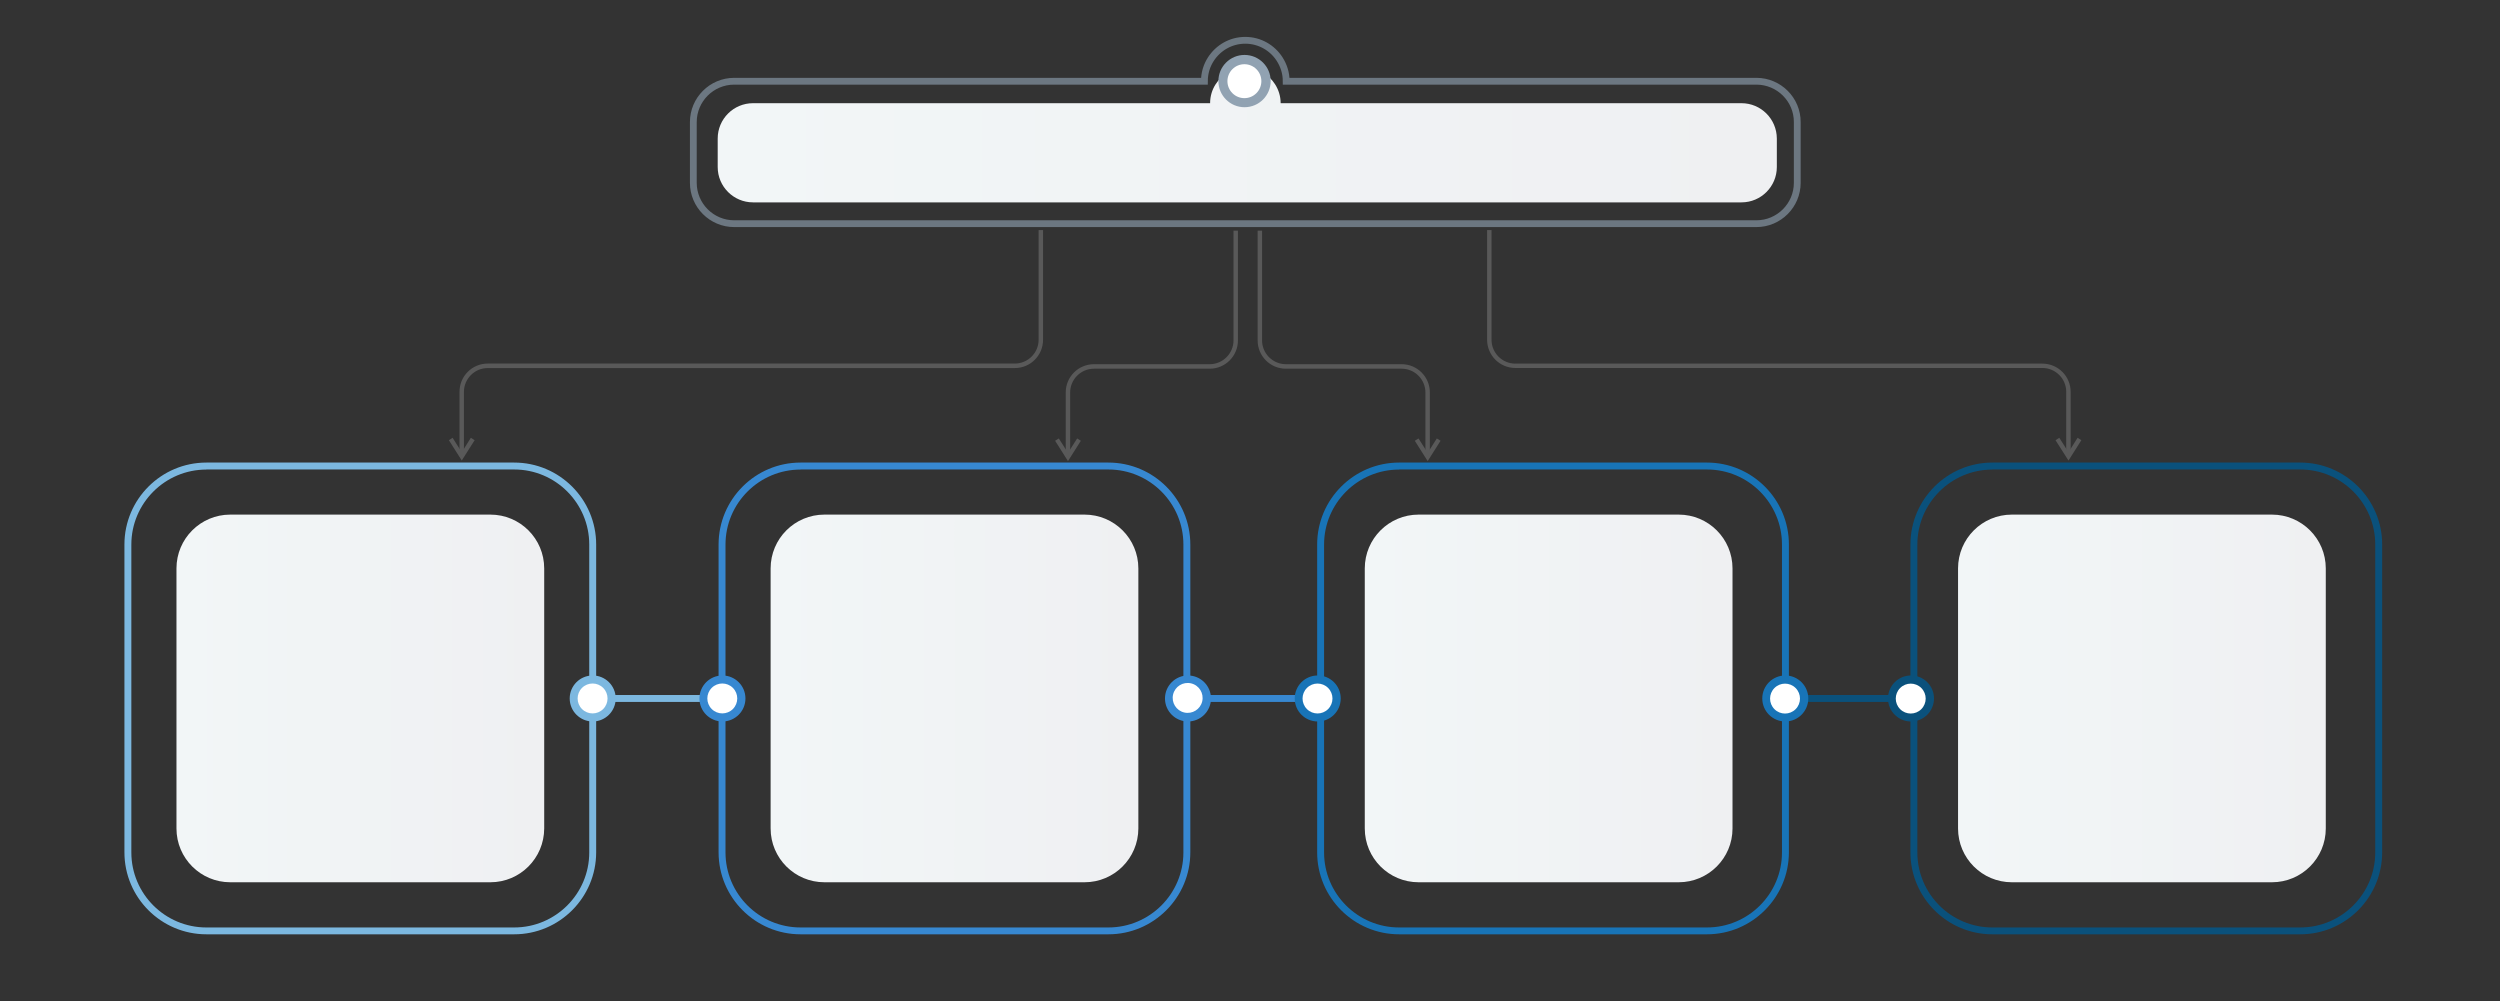 <?xml version="1.0" encoding="UTF-8"?> <!-- Generator: Adobe Illustrator 26.0.0, SVG Export Plug-In . SVG Version: 6.00 Build 0) --> <svg xmlns="http://www.w3.org/2000/svg" xmlns:xlink="http://www.w3.org/1999/xlink" x="0px" y="0px" viewBox="0 0 3108.2 1245.1" style="enable-background:new 0 0 3108.2 1245.1;" xml:space="preserve"><rect x="0" y="0" width="3108.2" height="1245.1" fill="#333333" stroke="none"/> <style type="text/css"> .st0{fill:#1874B7;} .st1{fill:#7CB8E0;} .st2{fill:url(#SVGID_1_);} .st3{fill:#FFFFFF;} .st4{fill:#3788D1;} .st5{fill:url(#SVGID_00000096044810397810790270000012120951132531624089_);} .st6{fill:url(#SVGID_00000115495543916293513160000015274532537795351445_);} .st7{fill:#0A517C;} .st8{fill:url(#SVGID_00000163790539518502494430000010983098347205830296_);} .st9{fill:#595959;} .st10{opacity:0.61;fill:none;stroke:#91A2B2;stroke-width:8.453;stroke-miterlimit:10;} .st11{fill:url(#SVGID_00000182488293403479266010000017906719195589978793_);} .st12{fill:#91A2B2;} </style> <g id="Background"> </g> <g id="Level_x5F_3"> </g> <g id="Level_x5F_2"> <path class="st0" d="M2122.2,1161.6h-382.7c-56.2,0-101.9-45.7-101.9-101.9V677c0-56.2,45.7-101.9,101.9-101.9h382.7 c56.2,0,101.9,45.7,101.9,101.9v382.7C2224,1115.9,2178.3,1161.6,2122.2,1161.6z M1739.5,583.8c-51.4,0-93.3,41.8-93.3,93.3v382.7 c0,51.4,41.8,93.3,93.3,93.3h382.7c51.4,0,93.3-41.8,93.3-93.3V677c0-51.4-41.8-93.3-93.3-93.3H1739.5z"></path> <g> <rect x="736.9" y="864.1" class="st1" width="161.2" height="8.6"></rect> </g> <path class="st1" d="M639.3,1161.6H256.6c-56.2,0-101.9-45.7-101.9-101.9V677c0-56.2,45.7-101.9,101.9-101.9h382.7 c56.2,0,101.9,45.7,101.9,101.9v382.7C741.2,1115.9,695.5,1161.6,639.3,1161.6z M256.6,583.8c-51.4,0-93.3,41.8-93.3,93.3v382.7 c0,51.4,41.8,93.3,93.3,93.3h382.7c51.4,0,93.3-41.8,93.3-93.3V677c0-51.4-41.8-93.3-93.3-93.3H256.6z"></path> <linearGradient id="SVGID_1_" gradientUnits="userSpaceOnUse" x1="219.445" y1="868.372" x2="676.538" y2="868.372"> <stop offset="0" style="stop-color:#F2F6F7"></stop> <stop offset="1" style="stop-color:#EFF0F2"></stop> </linearGradient> <path class="st2" d="M609.7,1096.9H286.3c-36.9,0-66.9-29.9-66.9-66.9V706.7c0-36.9,29.9-66.9,66.9-66.9h323.4 c36.9,0,66.9,29.9,66.9,66.9V1030C676.5,1067,646.6,1096.9,609.7,1096.9z"></path> <circle class="st1" cx="736.9" cy="868.4" r="28.6"></circle> <ellipse transform="matrix(0.707 -0.707 0.707 0.707 -398.196 775.414)" class="st3" cx="736.9" cy="868.4" rx="18.6" ry="18.6"></ellipse> <path class="st4" d="M1378.1,1161.6H995.3c-56.2,0-101.9-45.7-101.9-101.9V677c0-56.2,45.7-101.9,101.9-101.9h382.7 c56.2,0,101.9,45.7,101.9,101.9v382.7C1479.9,1115.9,1434.2,1161.6,1378.1,1161.6z M995.3,583.8c-51.4,0-93.3,41.8-93.3,93.3v382.7 c0,51.4,41.8,93.3,93.3,93.3h382.7c51.4,0,93.3-41.8,93.3-93.3V677c0-51.4-41.8-93.3-93.3-93.3H995.3z"></path> <linearGradient id="SVGID_00000056389961256010972180000004251634917744008637_" gradientUnits="userSpaceOnUse" x1="958.152" y1="868.372" x2="1415.246" y2="868.372"> <stop offset="0" style="stop-color:#F2F6F7"></stop> <stop offset="1" style="stop-color:#EFF0F2"></stop> </linearGradient> <path style="fill:url(#SVGID_00000056389961256010972180000004251634917744008637_);" d="M1348.4,1096.9H1025 c-36.9,0-66.9-29.9-66.9-66.9V706.7c0-36.9,29.9-66.9,66.9-66.9h323.4c36.9,0,66.9,29.9,66.9,66.9V1030 C1415.2,1067,1385.3,1096.9,1348.4,1096.9z"></path> <linearGradient id="SVGID_00000008833251810532111440000001865973617561034388_" gradientUnits="userSpaceOnUse" x1="1696.86" y1="868.372" x2="2153.954" y2="868.372"> <stop offset="0" style="stop-color:#F2F6F7"></stop> <stop offset="1" style="stop-color:#EFF0F2"></stop> </linearGradient> <path style="fill:url(#SVGID_00000008833251810532111440000001865973617561034388_);" d="M2087.1,1096.9h-323.4 c-36.9,0-66.9-29.9-66.9-66.9V706.7c0-36.9,29.9-66.9,66.9-66.9h323.4c36.9,0,66.9,29.9,66.9,66.9V1030 C2154,1067,2124,1096.9,2087.1,1096.9z"></path> <circle class="st4" cx="898.2" cy="868.4" r="28.6"></circle> <ellipse transform="matrix(0.707 -0.707 0.707 0.707 -350.968 889.433)" class="st3" cx="898.2" cy="868.4" rx="18.6" ry="18.6"></ellipse> <g> <rect x="1477" y="864.1" class="st4" width="161.2" height="8.6"></rect> </g> <circle class="st4" cx="1477" cy="868.4" r="28.6"></circle> <ellipse transform="matrix(0.227 -0.974 0.974 0.227 295.48 2109.185)" class="st3" cx="1477" cy="868.4" rx="18.6" ry="18.6"></ellipse> <g> <circle class="st0" cx="1638.3" cy="868.4" r="28.6"></circle> <ellipse transform="matrix(0.707 -0.707 0.707 0.707 -134.196 1412.766)" class="st3" cx="1638.3" cy="868.4" rx="18.6" ry="18.6"></ellipse> </g> <path class="st7" d="M2859.8,1161.6h-382.7c-56.2,0-101.9-45.7-101.9-101.9V677c0-56.2,45.7-101.9,101.9-101.9h382.7 c56.2,0,101.9,45.7,101.9,101.9v382.7C2961.7,1115.9,2916,1161.6,2859.8,1161.6z M2477.1,583.8c-51.4,0-93.3,41.8-93.3,93.3v382.7 c0,51.4,41.8,93.3,93.3,93.3h382.7c51.4,0,93.3-41.8,93.3-93.3V677c0-51.4-41.8-93.3-93.3-93.3H2477.1z"></path> <linearGradient id="SVGID_00000078741328045344258180000003960109615378489259_" gradientUnits="userSpaceOnUse" x1="2434.477" y1="868.372" x2="2891.571" y2="868.372"> <stop offset="0" style="stop-color:#F2F6F7"></stop> <stop offset="1" style="stop-color:#EFF0F2"></stop> </linearGradient> <path style="fill:url(#SVGID_00000078741328045344258180000003960109615378489259_);" d="M2824.7,1096.9h-323.4 c-36.9,0-66.9-29.9-66.9-66.9V706.7c0-36.9,29.9-66.9,66.9-66.9h323.4c36.9,0,66.9,29.9,66.9,66.9V1030 C2891.6,1067,2861.6,1096.9,2824.7,1096.9z"></path> <g> <rect x="2214.6" y="864.1" class="st7" width="161.2" height="8.6"></rect> </g> <g> <circle class="st7" cx="2375.9" cy="868.4" r="28.6"></circle> <ellipse transform="matrix(0.707 -0.707 0.707 0.707 81.847 1934.34)" class="st3" cx="2375.9" cy="868.4" rx="18.6" ry="18.6"></ellipse> </g> <g> <circle class="st0" cx="2219.6" cy="868.4" r="28.6"></circle> <ellipse transform="matrix(0.707 -0.707 0.707 0.707 36.081 1823.85)" class="st3" cx="2219.6" cy="868.4" rx="18.6" ry="18.6"></ellipse> </g> </g> <g id="Level_x5F_1"> <g id="Arrow_00000152245063704062647340000012972185402726417541_"> <g> <polygon class="st9" points="2555.6,547.3 2560.3,544.3 2571.7,562.3 2583,544.3 2587.7,547.3 2571.7,572.6 "></polygon> </g> <g> <path class="st9" d="M2568.9,567.4v-80.3c0-16.3-13.3-29.6-29.6-29.6h-655.3c-19.4,0-35.1-15.7-35.1-35.1V286h5.5v136.5 c0,16.3,13.3,29.6,29.6,29.6h655.3c19.4,0,35.1,15.7,35.1,35.1v80.3H2568.9z"></path> </g> </g> <g id="Arrow_00000087372373454072368680000001782490469221113530_"> <g> <polygon class="st9" points="558.1,547.3 562.7,544.3 574.1,562.3 585.4,544.3 590.1,547.3 574.1,572.5 "></polygon> </g> <g> <path class="st9" d="M571.3,567.4v-80.3c0-19.4,15.7-35.1,35.1-35.1h655.3c16.3,0,29.6-13.3,29.6-29.6V286h5.5v136.5 c0,19.4-15.7,35.1-35.1,35.1H606.4c-16.3,0-29.6,13.3-29.6,29.6v80.3H571.3z"></path> </g> </g> <g id="Arrow_00000176739540880428204140000004148658849639933103_"> <g> <g> <polygon class="st9" points="1311.8,548 1316.4,545.1 1327.8,563 1339.2,545.1 1343.8,548 1327.8,573.3 "></polygon> </g> <g> <path class="st9" d="M1325,568.2v-80.3c0-19.4,15.7-35.1,35.1-35.1h143.9c16.3,0,29.6-13.3,29.6-29.6V286.8h5.5v136.5 c0,19.4-15.7,35.1-35.1,35.1h-143.9c-16.3,0-29.6,13.3-29.6,29.6v80.3H1325z"></path> </g> </g> <g id="Arrow_00000161633249782682229090000013521647258353711750_"> <g> <polygon class="st9" points="1791,548 1786.4,545.1 1775,563 1763.6,545.1 1759,548 1775,573.3 "></polygon> </g> <g> <path class="st9" d="M1777.7,568.2v-80.3c0-19.4-15.7-35.1-35.1-35.1h-143.9c-16.3,0-29.6-13.3-29.6-29.6V286.8h-5.5v136.5 c0,19.4,15.7,35.1,35.1,35.1h143.9c16.3,0,29.6,13.3,29.6,29.6v80.3H1777.7z"></path> </g> </g> </g> <path class="st10" d="M2183.7,101h-584.6h0c0-10.1-3-19.4-8.1-27.4c-9-14.1-24.8-23.5-42.8-23.5c-18,0-33.7,9.4-42.8,23.5 c-5.1,7.9-8,17.3-8,27.4h0H912.8c-28,0-50.8,22.8-50.8,50.8v75.5c0,28,22.8,50.8,50.8,50.8h1270.9c28,0,50.8-22.8,50.8-50.8v-75.5 C2234.6,123.8,2211.7,101,2183.7,101z"></path> <linearGradient id="SVGID_00000116197873175111307850000009834038681589366656_" gradientUnits="userSpaceOnUse" x1="892.276" y1="167.944" x2="2209.037" y2="167.944"> <stop offset="0" style="stop-color:#F2F6F7"></stop> <stop offset="1" style="stop-color:#EFF0F2"></stop> </linearGradient> <path style="fill:url(#SVGID_00000116197873175111307850000009834038681589366656_);" d="M2165.2,128.3h-573h0 c0-8.7-2.6-16.8-7-23.6c-7.8-12.2-21.4-20.3-36.9-20.3c-15.5,0-29.1,8.1-36.9,20.3c-4.4,6.8-6.9,14.9-6.9,23.6h0H936.2 c-24.2,0-43.9,19.7-43.9,43.9v35.5c0,24.2,19.7,43.9,43.9,43.9h1229c24.2,0,43.9-19.7,43.9-43.9v-35.5 C2209,147.9,2189.3,128.3,2165.2,128.3z"></path> <g> <circle class="st12" cx="1547.3" cy="100.8" r="32.5"></circle> <ellipse transform="matrix(0.707 -0.707 0.707 0.707 381.928 1123.601)" class="st3" cx="1547.3" cy="100.8" rx="21.1" ry="21.1"></ellipse> </g> </g> </svg> 